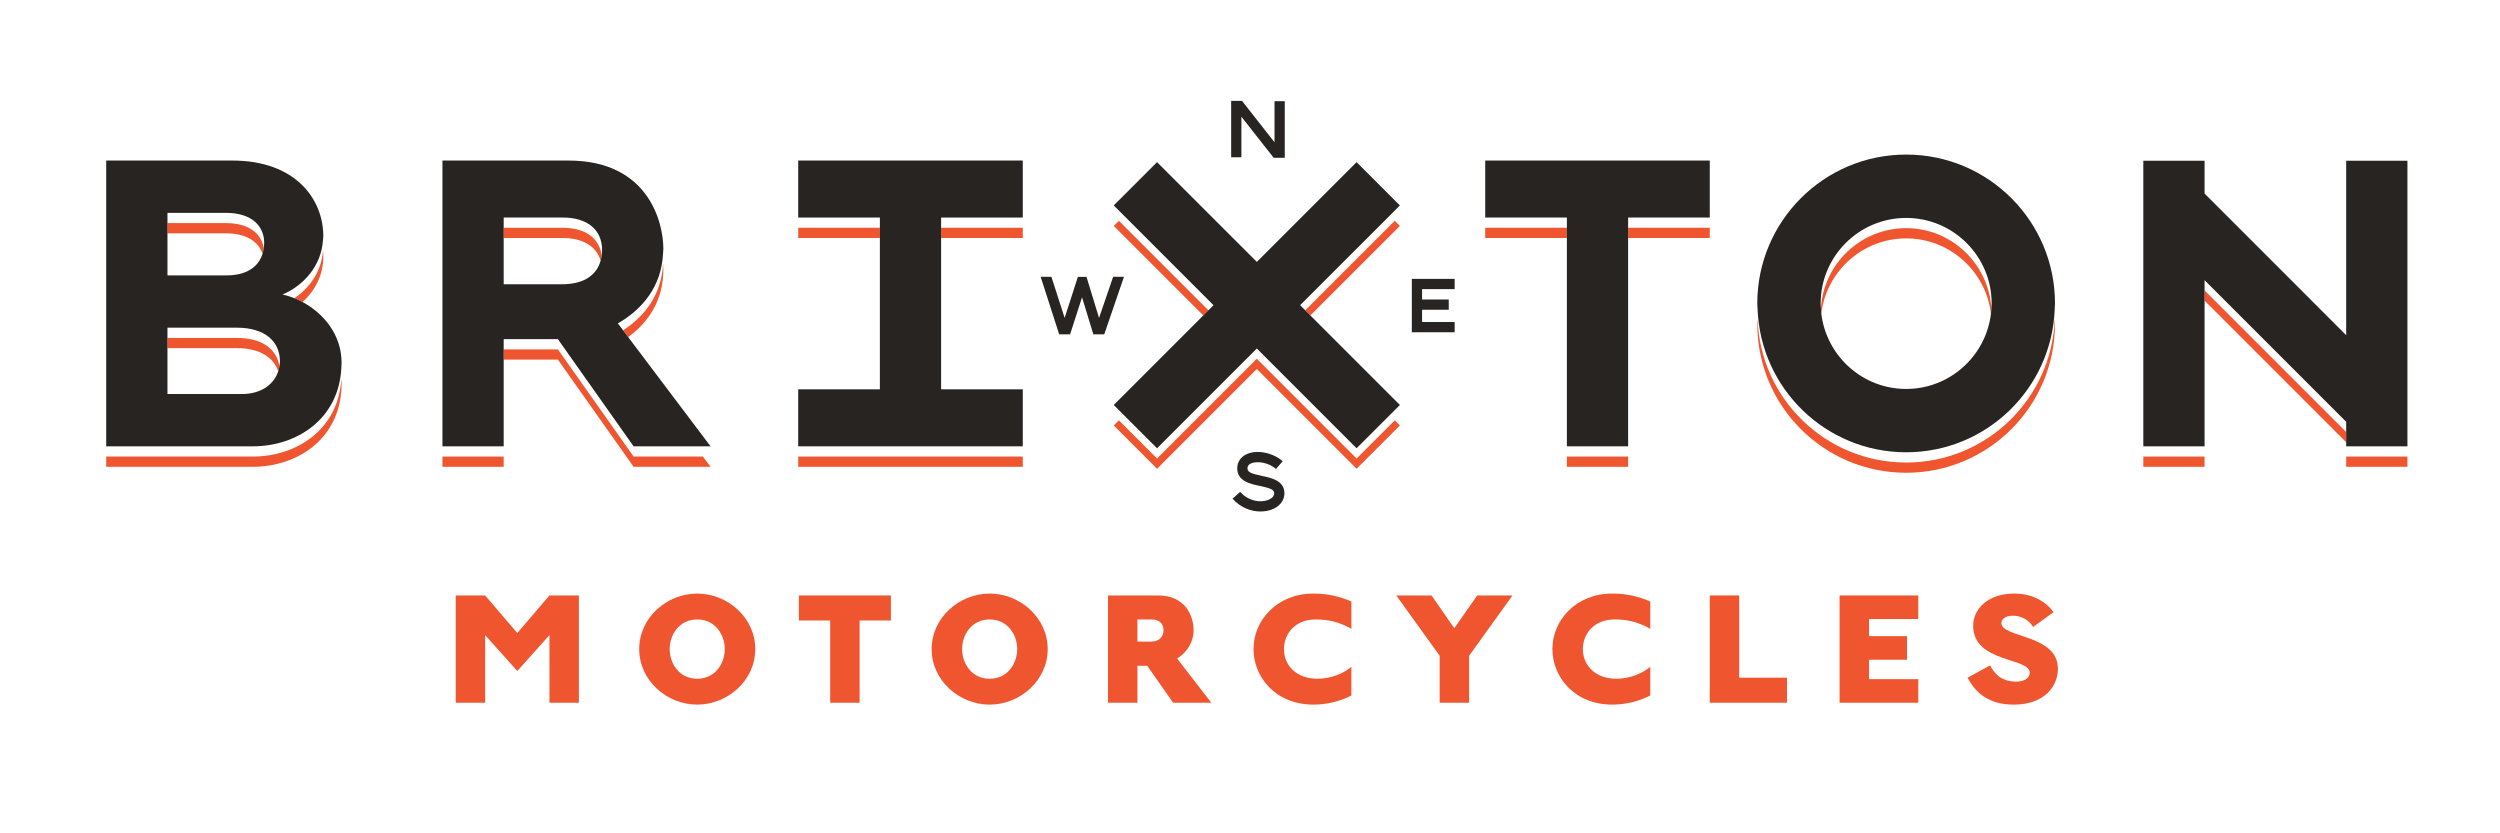 <?xml version="1.0" encoding="UTF-8"?>
<svg xmlns="http://www.w3.org/2000/svg" xmlns:xlink="http://www.w3.org/1999/xlink" version="1.1" viewBox="0 0 274.813 91.608">
  <defs>
    <style>
      .cls-1 {
        fill: none;
      }

      .cls-2 {
        fill: #272422;
      }

      .cls-3 {
        clip-path: url(#clippath-1);
      }

      .cls-4 {
        fill: #ef5630;
      }

      .cls-5 {
        clip-path: url(#clippath);
      }
    </style>
    <clipPath id="clippath">
      <rect class="cls-1" x="-50.727" y="-232.849" width="377.727" height="534.21"/>
    </clipPath>
    <clipPath id="clippath-1">
      <rect class="cls-1" x="-50.727" y="-232.849" width="377.727" height="534.21"/>
    </clipPath>
  </defs>
  <!-- Generator: Adobe Illustrator 28.7.1, SVG Export Plug-In . SVG Version: 1.2.0 Build 142)  -->
  <g>
    <g id="Layer_1">
      <g class="cls-5">
        <polygon class="cls-4" points="60.399 77.249 60.399 69.814 56.865 73.761 53.332 69.814 53.332 77.249 50.096 77.249 50.096 65.454 53.332 65.454 56.865 69.585 60.399 65.454 63.635 65.454 63.635 77.249 60.399 77.249"/>
        <g class="cls-3">
          <path class="cls-4" d="M76.643,68.093c-1.996,0-3.029,1.699-3.029,3.258,0,1.561,1.033,3.26,3.029,3.26s3.029-1.699,3.029-3.26c0-1.56-1.032-3.258-3.029-3.258M76.643,77.455c-3.328,0-6.379-2.638-6.379-6.104,0-3.465,3.051-6.103,6.379-6.103s6.379,2.638,6.379,6.103c0,3.466-3.051,6.104-6.379,6.104"/>
          <polygon class="cls-4" points="94.494 68.208 94.494 77.249 91.259 77.249 91.259 68.208 87.816 68.208 87.816 65.455 97.936 65.455 97.936 68.208 94.494 68.208"/>
          <path class="cls-4" d="M108.789,68.093c-1.996,0-3.029,1.699-3.029,3.258,0,1.561,1.032,3.26,3.029,3.26,1.997,0,3.029-1.699,3.029-3.26,0-1.56-1.032-3.258-3.029-3.258M108.789,77.455c-3.328,0-6.378-2.638-6.378-6.104,0-3.465,3.051-6.103,6.378-6.103,3.327,0,6.379,2.638,6.379,6.103,0,3.466-3.051,6.104-6.379,6.104"/>
          <path class="cls-4" d="M126.593,68.094h-1.561v2.432h1.515c.871,0,1.354-.529,1.354-1.239,0-.803-.505-1.193-1.308-1.193M128.957,77.249l-2.845-4.061h-1.079v4.061h-3.235v-11.795h5.507c2.961,0,3.902,2.204,3.902,3.833,0,1.124-.574,2.34-1.814,3.097l3.763,4.865h-4.199Z"/>
          <path class="cls-4" d="M144.398,77.455c-4.269,0-6.609-3.121-6.609-6.104,0-3.143,2.571-6.103,6.586-6.103,1.561,0,2.914.321,4.177.872v3.006c-1.445-.827-2.685-1.034-3.925-1.034-2.293,0-3.487,1.607-3.487,3.258,0,1.767,1.329,3.26,3.694,3.26,1.445,0,2.846-.575,3.717-1.309v3.144c-1.376.734-2.938,1.009-4.153,1.009"/>
          <polygon class="cls-4" points="161.492 72.086 161.492 77.249 158.256 77.249 158.256 72.086 153.484 65.454 157.362 65.454 159.863 69.056 162.386 65.454 166.265 65.454 161.492 72.086"/>
          <path class="cls-4" d="M177.254,77.455c-4.269,0-6.607-3.121-6.607-6.104,0-3.143,2.57-6.103,6.584-6.103,1.561,0,2.914.321,4.177.872v3.006c-1.445-.827-2.685-1.034-3.924-1.034-2.294,0-3.487,1.607-3.487,3.258,0,1.767,1.33,3.26,3.694,3.26,1.445,0,2.846-.575,3.717-1.309v3.144c-1.376.734-2.937,1.009-4.153,1.009"/>
          <polygon class="cls-4" points="187.946 77.249 187.946 65.454 191.182 65.454 191.182 74.495 196.435 74.495 196.435 77.249 187.946 77.249"/>
          <polygon class="cls-4" points="202.217 77.249 202.217 65.454 210.867 65.454 210.867 68.048 205.453 68.048 205.453 69.929 209.628 69.929 209.628 72.521 205.453 72.521 205.453 74.655 210.867 74.655 210.867 77.249 202.217 77.249"/>
          <path class="cls-4" d="M221.353,77.455c-3.005,0-4.291-1.537-5.071-2.959l2.478-1.355c.413.804,1.171,1.79,2.869,1.79,1.01,0,1.491-.481,1.491-.986,0-1.697-6.218-1.056-6.218-5.163,0-1.881,1.675-3.533,4.497-3.533,1.767,0,3.328.665,4.336,2.043l-2.248,1.629c-.459-.803-1.354-1.24-2.201-1.24-1.057,0-1.287.551-1.287.803,0,1.653,6.219,1.217,6.219,5.026,0,1.836-1.376,3.946-4.865,3.946"/>
          <rect class="cls-4" x="257.905" y="50.188" width="6.732" height="1.125"/>
          <rect class="cls-4" x="235.605" y="50.188" width="6.732" height="1.125"/>
          <polygon class="cls-4" points="242.338 31.925 242.338 33.05 257.906 48.619 257.906 47.491 242.338 31.925"/>
          <path class="cls-4" d="M24.835,24.523h-6.426v1.125h6.426c2.3,0,3.585.948,4.024,2.247.059-.192.105-.394.133-.609-.247-1.56-1.56-2.763-4.157-2.763"/>
          <path class="cls-4" d="M26.051,37.145h-7.643v1.125h7.643c2.473,0,4.029,1.001,4.53,2.555.058-.18.106-.362.135-.556-.273-1.878-1.9-3.123-4.664-3.123"/>
          <path class="cls-4" d="M27.781,50.188H11.677v1.125h16.103c4.955,0,9.77-3.132,9.77-9.163,0-.187-.014-.369-.029-.551-.3,5.648-4.949,8.588-9.741,8.588"/>
          <path class="cls-4" d="M32.356,32.779c.303.122.606.262.904.421,1.322-1.201,2.281-2.899,2.281-4.981,0-.242-.012-.484-.034-.727-.141,2.338-1.475,4.165-3.15,5.286"/>
          <rect class="cls-4" x="48.636" y="50.188" width="6.731" height="1.125"/>
          <path class="cls-4" d="M61.842,25.038h-6.473v1.125h6.473c2.298,0,3.732.951,4.18,2.501.05-.179.095-.361.119-.55-.233-1.889-1.728-3.076-4.3-3.076"/>
          <path class="cls-4" d="M68.492,36.311l.563.746c2.21-1.621,3.866-4.026,3.866-7.435,0-.213-.012-.45-.03-.697-.148,3.452-2.014,5.837-4.399,7.387"/>
          <polygon class="cls-4" points="61.327 38.407 55.368 38.407 55.368 39.532 61.327 39.532 69.649 51.314 78.11 51.314 77.261 50.187 69.649 50.187 61.327 38.407"/>
          <rect class="cls-4" x="172.239" y="50.188" width="6.731" height="1.125"/>
          <rect class="cls-4" x="178.971" y="25.038" width="8.976" height="1.125"/>
          <rect class="cls-4" x="163.264" y="25.038" width="8.976" height="1.125"/>
          <polygon class="cls-4" points="103.453 50.188 96.721 50.188 87.745 50.188 87.745 51.313 96.721 51.313 103.453 51.313 112.429 51.313 112.429 50.188 103.453 50.188"/>
          <rect class="cls-4" x="87.745" y="25.038" width="8.976" height="1.125"/>
          <rect class="cls-4" x="103.453" y="25.038" width="8.976" height="1.125"/>
          <rect class="cls-4" x="141.723" y="29.076" width="13.917" height=".796" transform="translate(22.707 113.766) rotate(-45)"/>
          <polygon class="cls-4" points="138.157 39.435 127.191 50.402 122.994 46.205 122.431 46.768 127.191 51.528 138.157 40.56 149.123 51.528 153.883 46.768 153.321 46.205 149.123 50.402 138.157 39.435"/>
          <rect class="cls-4" x="127.234" y="22.515" width=".796" height="13.918" transform="translate(16.542 98.882) rotate(-45)"/>
          <path class="cls-4" d="M209.532,50.843c-8.846,0-16.035-7.026-16.334-15.799-.006.188-.029.372-.029.562,0,9.037,7.326,16.362,16.362,16.362,9.036,0,16.362-7.325,16.362-16.362,0-.19-.022-.374-.027-.562-.299,8.773-7.489,15.799-16.335,15.799"/>
          <path class="cls-4" d="M209.532,25.08c-4.993,0-9.077,3.916-9.371,8.838.012.188.024.376.046.562.559-4.654,4.525-8.275,9.325-8.275s8.767,3.621,9.325,8.275c.022-.186.034-.374.046-.562-.294-4.921-4.378-8.838-9.371-8.838"/>
          <polygon class="cls-2" points="159.902 31.781 159.902 30.656 155.194 30.656 155.194 36.523 159.902 36.523 159.902 35.398 156.32 35.398 156.32 34.049 159.254 34.049 159.254 32.922 156.32 32.922 156.32 31.781 159.902 31.781"/>
          <polygon class="cls-2" points="141.227 17.346 140.01 17.346 136.461 12.83 136.461 17.286 135.336 17.286 135.336 11.089 136.527 11.089 140.102 15.64 140.102 11.125 141.227 11.125 141.227 17.346"/>
          <path class="cls-2" d="M138.571,56.226c-1.017,0-2.182-.398-3.085-1.407l.84-.751c.944,1.057,2.249,1.204,3.067.892.158-.06.674-.29.674-.722,0-.418-.412-.577-1.578-.822-1.05-.22-2.486-.52-2.486-1.935,0-.69.381-1.26,1.044-1.561,1.13-.513,2.868-.169,3.954.781l-.74.848c-.836-.731-2.094-.9-2.749-.605-.339.154-.382.367-.382.536,0,.425.416.588,1.589.834,1.044.218,2.473.518,2.473,1.923,0,.776-.522,1.441-1.397,1.774-.354.136-.774.213-1.223.213"/>
          <polygon class="cls-2" points="120.813 34.948 119.435 30.438 118.485 30.438 117.031 34.944 115.575 30.426 114.393 30.426 116.43 36.749 117.633 36.749 118.943 32.683 120.186 36.749 121.386 36.749 123.553 30.426 122.363 30.426 120.813 34.948"/>
          <polygon class="cls-2" points="257.905 17.672 257.905 18.797 257.905 19.924 257.905 36.846 242.338 21.278 242.338 19.924 242.338 18.797 242.338 17.672 235.605 17.672 235.605 18.797 235.605 19.924 235.605 49.062 242.338 49.062 242.338 33.05 242.338 31.925 242.338 30.799 257.905 46.366 257.905 47.492 257.905 48.617 257.905 49.062 264.637 49.062 264.637 19.924 264.637 18.797 264.637 17.672 257.905 17.672"/>
          <path class="cls-2" d="M30.715,40.268c-.029.193-.077.376-.135.556-.49,1.496-1.96,2.489-3.968,2.489h-8.204v-7.293h7.642c3.038,0,4.721,1.496,4.721,3.694,0,.192-.029.373-.056.555M28.991,27.287c-.027.214-.073.416-.133.61-.47,1.532-1.884,2.373-3.929,2.373h-6.52v-6.872h6.427c2.898,0,4.206,1.496,4.206,3.318,0,.202-.027.385-.051.571M33.259,33.2c-.298-.159-.599-.299-.904-.421-.435-.174-.872-.314-1.302-.405,2.234-.938,4.276-3.084,4.453-6.007.009-.133.034-.261.034-.399,0-4.065-3.038-8.321-10.003-8.321h-13.861v31.415h16.105c4.793,0,9.441-2.939,9.74-8.589.011-.191.03-.377.03-.573,0-3.127-1.999-5.468-4.292-6.699"/>
          <path class="cls-2" d="M66.141,28.114c-.025.188-.07.369-.119.548-.414,1.475-1.692,2.588-4.274,2.588h-6.38v-7.339h6.473c2.805,0,4.348,1.403,4.348,3.6,0,.205-.022.404-.048.603M69.054,37.057l-.563-.746-.572-.759c2.654-1.529,4.811-4.025,4.971-7.751.006-.147.03-.28.03-.43,0-2.992-1.683-9.723-10.424-9.723h-13.86v31.415h6.732v-11.781h5.958l8.322,11.781h8.46l-9.055-12.006Z"/>
          <polygon class="cls-2" points="163.263 18.773 163.263 19.898 163.263 23.912 172.239 23.912 172.239 25.038 172.239 26.163 172.239 49.062 178.971 49.062 178.971 26.163 178.971 25.038 178.971 23.912 187.946 23.912 187.946 19.898 187.946 18.773 187.946 17.648 163.263 17.648 163.263 18.773"/>
          <polygon class="cls-2" points="96.72 17.647 87.744 17.647 87.744 18.772 87.744 19.898 87.744 23.913 96.72 23.913 96.72 25.038 96.72 26.163 96.72 42.797 87.744 42.797 87.744 43.923 87.744 45.048 87.744 49.062 96.72 49.062 103.452 49.062 112.428 49.062 112.428 45.048 112.428 43.923 112.428 42.797 103.452 42.797 103.452 26.163 103.452 25.038 103.452 23.913 112.428 23.913 112.428 19.898 112.428 18.772 112.428 17.647 103.452 17.647 96.72 17.647"/>
          <polygon class="cls-2" points="149.123 17.823 138.157 28.789 127.19 17.823 122.43 22.583 122.994 23.146 133.397 33.549 132.835 34.112 132.272 34.675 122.43 44.517 122.994 45.08 127.19 49.276 138.157 38.31 149.123 49.276 153.321 45.08 153.883 44.517 144.042 34.675 143.48 34.112 142.917 33.549 153.321 23.146 153.883 22.583 149.123 17.823"/>
          <path class="cls-2" d="M218.904,33.917c-.012.19-.024.377-.046.563-.558,4.654-4.525,8.275-9.325,8.275s-8.766-3.621-9.325-8.275c-.022-.186-.034-.373-.046-.563-.01-.187-.028-.373-.028-.562,0-5.183,4.216-9.399,9.399-9.399s9.4,4.216,9.4,9.399c0,.189-.018.375-.029.562M209.532,16.992c-9.036,0-16.362,7.326-16.362,16.363,0,.189.022.374.029.562.298,8.774,7.488,15.799,16.334,15.799s16.035-7.025,16.335-15.799c.005-.188.027-.373.027-.562,0-9.036-7.326-16.363-16.362-16.363"/>
        </g>
      </g>
    </g>
  </g>
</svg>
